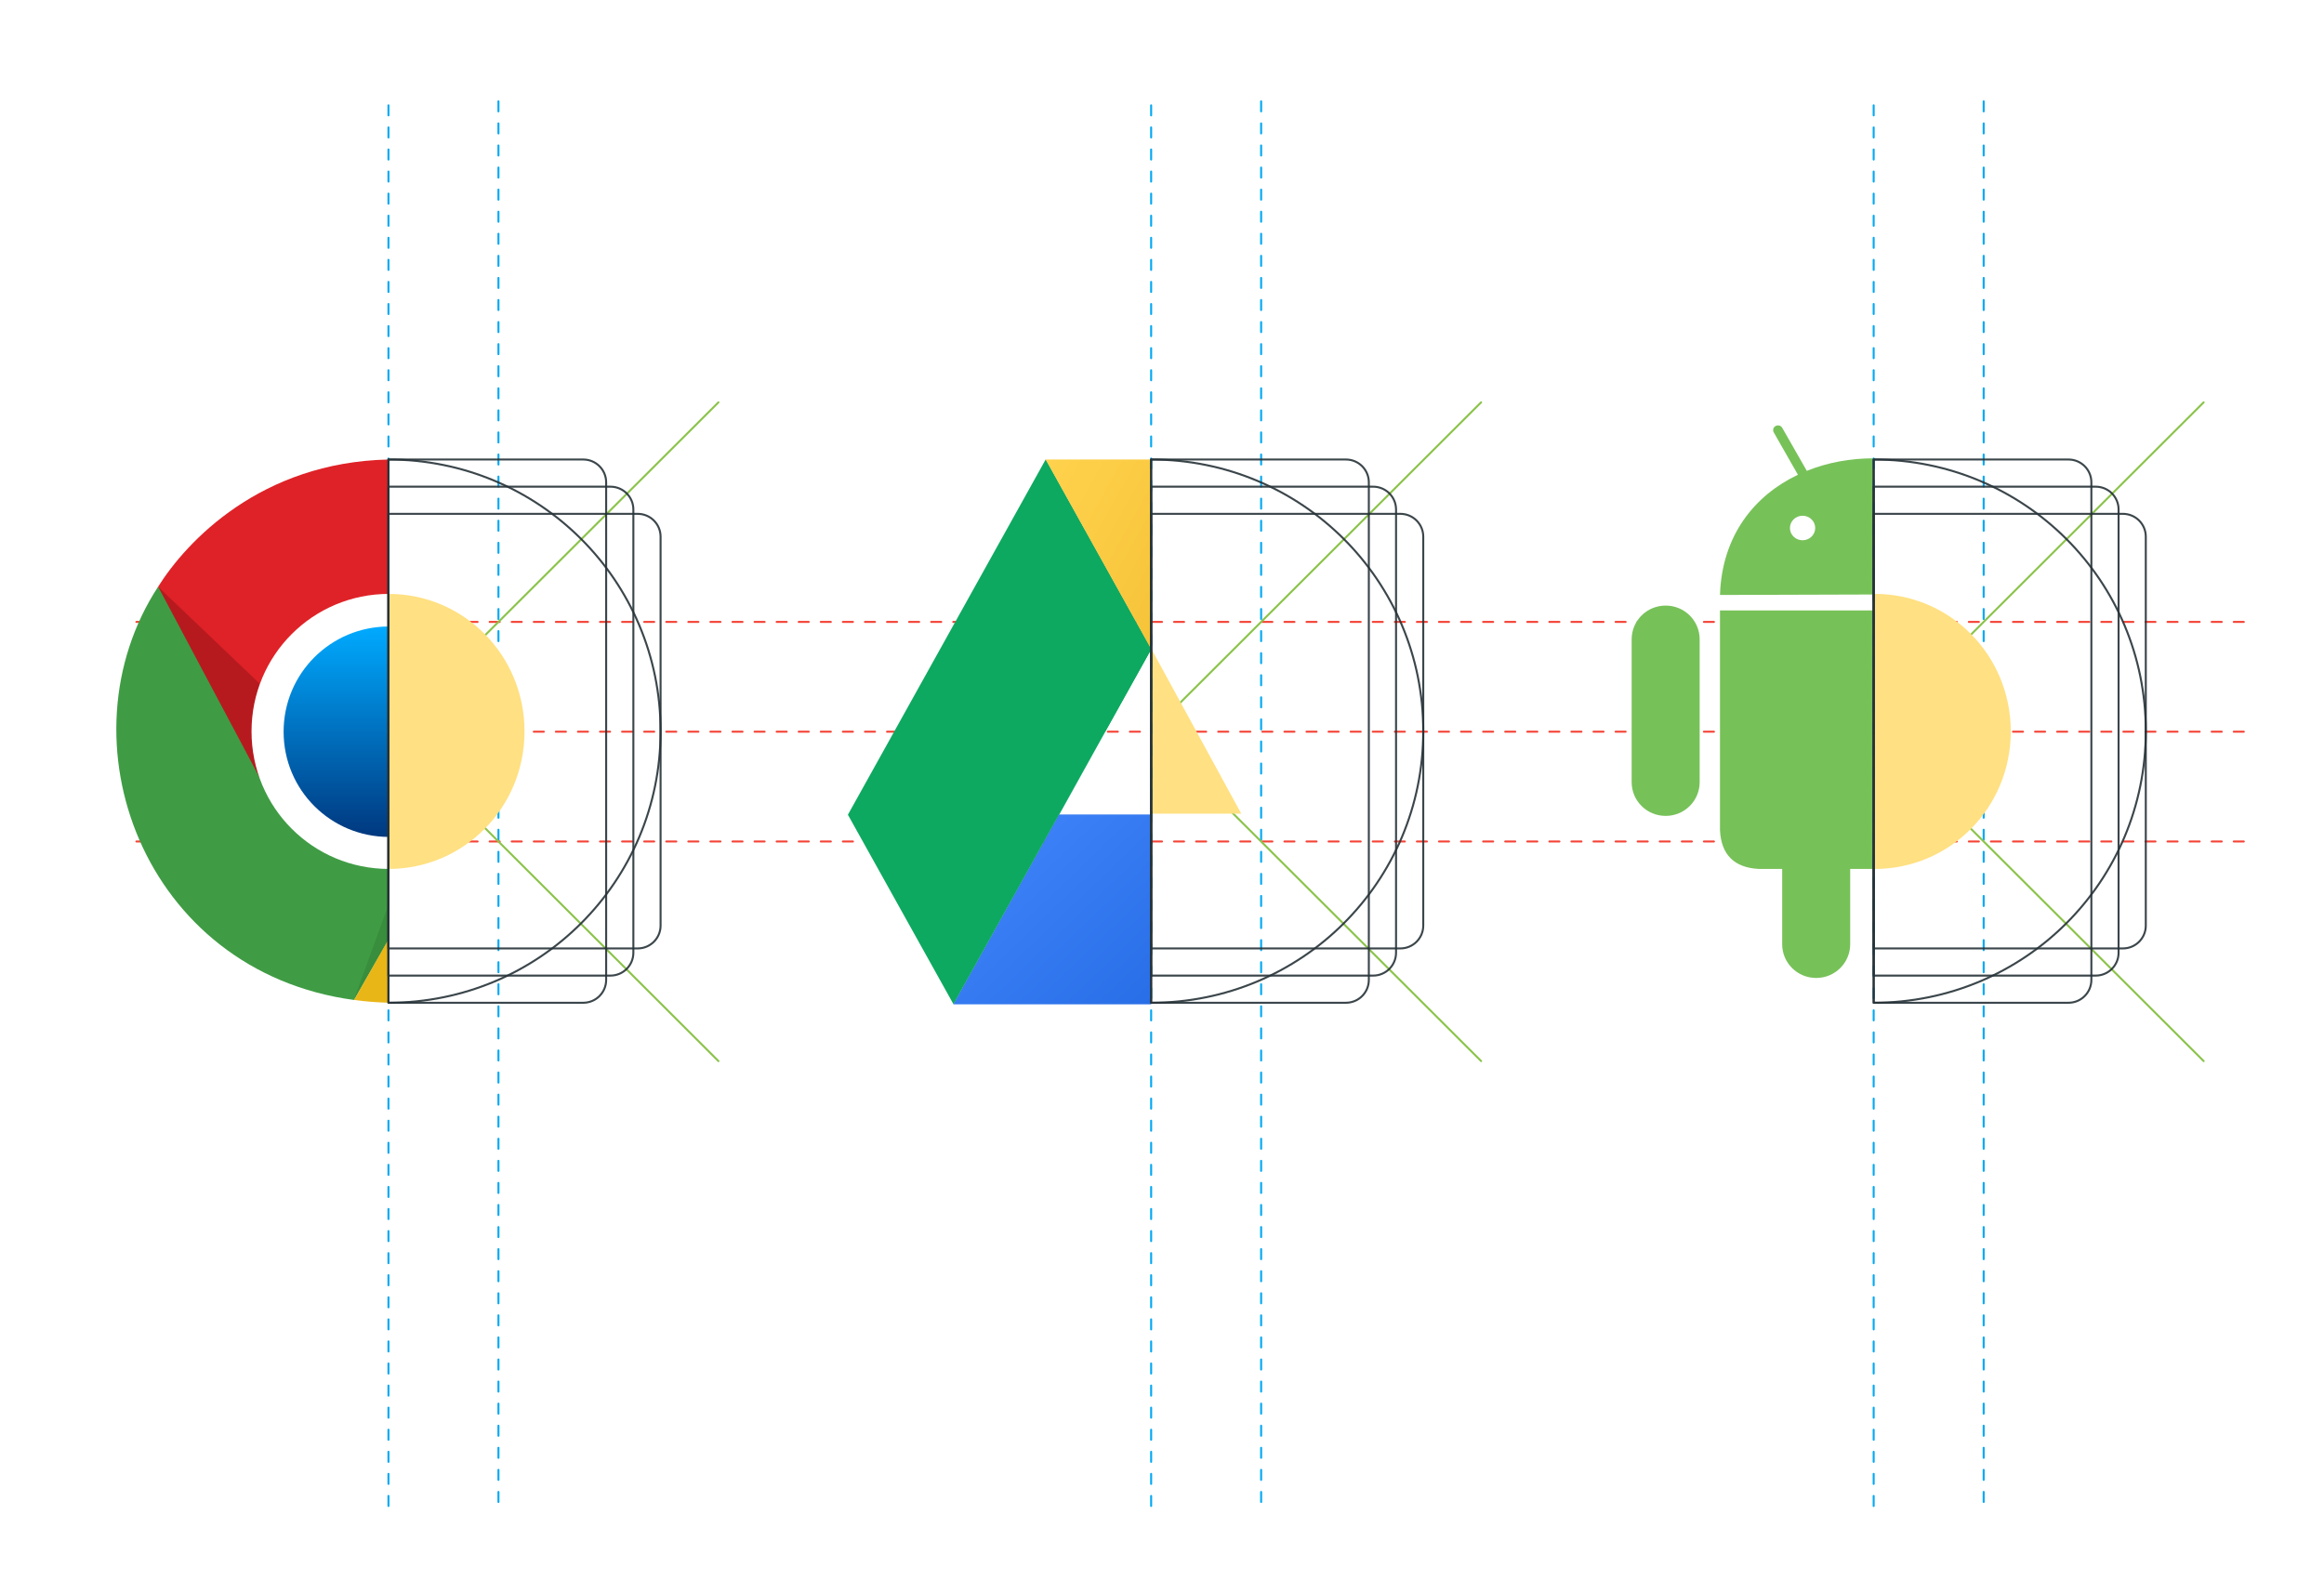 <svg xmlns="http://www.w3.org/2000/svg" xmlns:xlink="http://www.w3.org/1999/xlink" xmlns:v="http://vecta.io" width="350" height="240" viewBox="0 0 1123 794">
    <style>
        <![CDATA[svg{stroke:#000;stroke-linecap:round;stroke-linejoin:round;fill:#fff;fill-rule:evenodd;font-family:Roboto;font-size:14px;text-anchor:middle}svg text{stroke:none}]]></style>
    <defs>
        <linearGradient id="L001001000ffd24d100f6c338.grad" x1="0%" y1="0%" x2="100%" y2="100%">
            <stop offset="0%" stop-color="#ffd24d"/>
            <stop offset="100%" stop-color="#f6c338"/>
        </linearGradient>
        <linearGradient id="L0010010004387fd100286ee6.grad" x1="0%" y1="0%" x2="100%" y2="100%">
            <stop offset="0%" stop-color="#4387fd"/>
            <stop offset="100%" stop-color="#286ee6"/>
        </linearGradient>
        <linearGradient id="L50050100000aaff10000387f.grad" x1="50%" y1="0%" x2="50%" y2="100%">
            <stop offset="0%" stop-color="#00aaff"/>
            <stop offset="100%" stop-color="#00387f"/>
        </linearGradient>
    </defs>
    <g class="je9dm53x5az.lay" transform="translate(230.89 50.5)">
        <path d="M 1e-13 1e-13 L 0 700" fill="none" stroke="#03a9f4" stroke-dasharray="5 6" stroke-linecap="butt"/>
    </g>
    <g class="je9dm53x5az.lay" transform="translate(610.89 50.5)">
        <path d="M 1e-13 1e-13 L 0 700" fill="none" stroke="#03a9f4" stroke-dasharray="5 6" stroke-linecap="butt"/>
    </g>
    <g class="je9dm53x5az.lay" transform="translate(970.89 50.5)">
        <path d="M 1e-13 1e-13 L 0 700" fill="none" stroke="#03a9f4" stroke-dasharray="5 6" stroke-linecap="butt"/>
    </g>
    <g transform="translate(50.5 309.929)">
        <path d="M 1e-13 1e-13 L 350 0 L 1050 0" fill="none" stroke="#f44336" stroke-dasharray="5 6" stroke-linecap="butt"/>
    </g>
    <g transform="translate(50.5 364.643)">
        <path d="M 1050 0 L 1e-13 1e-13" fill="none" stroke="#f44336" stroke-dasharray="5 6" stroke-linecap="butt"/>
    </g>
    <g transform="translate(50.5 419.357)">
        <path d="M 1e-13 1e-13 L 350 0 L 1050 0" fill="none" stroke="#f44336" stroke-dasharray="5 6" stroke-linecap="butt"/>
    </g>
    <g transform="translate(556.085 200.5)">
        <path d="M 164.415 328.286 L 54.805 218.857 L 0 164.143 L 54.805 109.429 L 164.415 0" fill="none" stroke="#8bc34a"/>
    </g>
    <g transform="translate(556 323)">
        <path d="M 0 0 L 45 82.5 L 0 82.5 Z" fill="#ffe082" stroke="none"/>
    </g>
    <g transform="translate(795.5 301.793)">
        <path d="M 33.887 16.826 C 33.887 7.505 26.33 0 16.944 0 C 7.557 0 0 7.505 0 16.826 L 0 87.978 C 0 97.299 7.557 104.804 16.944 104.804 C 26.33 104.804 33.887 97.299 33.887 87.978 Z"
              fill="#77C159" stroke="none" stroke-width="1px"/>
    </g>
    <g transform="translate(839.512 212)">
        <path d="M 76.488 16.404 L 76.488 84.265 L 0 84.5 C 0.95 54.834 17.224 34.869 38.834 24.59 L 26.789 3.492 C 26.139 2.353 26.56 0.928 27.733 0.297 C 28.906 -0.335 30.373 0.074 31.023 1.213 L 43.26 22.648 C 53.659 18.458 65.073 16.377 76.488 16.404 Z M 41.149 57.238 C 44.635 57.238 47.442 54.513 47.442 51.127 C 47.442 47.742 44.635 45.017 41.149 45.017 C 37.662 45.017 34.855 47.742 34.855 51.127 C 34.855 54.513 37.662 57.238 41.149 57.238 Z"
              fill="#77C159" stroke="none"/>
    </g>
    <g transform="translate(839.512 304.196)">
        <path d="M 76.488 128.841 L 76.488 0 L 0 0 L 0 109.612 Q 0.968 127.88 19.364 128.841 L 30.983 128.841 L 30.983 166.34 C 30.983 175.662 38.539 183.167 47.926 183.167 C 57.313 183.167 64.87 175.662 64.87 166.34 L 64.87 128.841 Z"
              fill="#77C159" stroke="none"/>
    </g>
    <g transform="translate(405 229)">
        <g transform="translate(98.523 0)">
            <path d="M 29.579 135.75 L 52.632 94.484 L 0 0 Z" fill="#0c9b57" stroke="none"/>
        </g>
        <g transform="translate(52.632 135.75)">
            <path d="M 98.523 41.266 L 52.632 41.266 L 75.469 0 L 0 135.75 Z" fill="#2d6fdd" stroke="none"/>
        </g>
        <g transform="translate(0 0)">
            <path d="M 52.632 271.5 L 0 177.016 L 98.523 0 L 151.156 94.484 Z" fill="#0da960" stroke="none"/>
        </g>
        <g transform="translate(98.524 0)">
            <path d="M 52.632 0 L 52.632 94.564 L 0 0 Z" fill="url(#L001001000ffd24d100f6c338.grad)" stroke="none"/>
        </g>
        <g transform="translate(52.633 177.016)">
            <path d="M 98.523 94.484 L 98.523 0 L 52.632 0 L 0 94.484 Z" fill="url(#L0010010004387fd100286ee6.grad)" stroke="none"/>
        </g>
    </g>
    <g transform="translate(176.085 50.5)">
        <path d="M 0 700 L 0 466.667 L 0 350 L 0 233.333 L 1e-13 1e-13" fill="none" stroke="#03a9f4" stroke-dasharray="5 6" stroke-linecap="butt"/>
    </g>
    <g transform="translate(61.318 228.997)">
        <path d="M 114.77 67.61 C 114.77 33.805 114.77 33.805 114.77 0 C 51.009 1.409 14.169 40.848 0 63.384 C 12.752 87.33 17.003 97.189 52.426 161.982 C 34.006 98.598 83.598 67.61 114.77 67.61"
              fill="#DF2227" stroke="none" stroke-width="5"/>
    </g>
    <g transform="translate(59.901 292.381)">
        <path d="M 1.417 0 L 72.262 67.61 L 53.843 100.007 L 0 9.86 Z" fill="#b61a1f" stroke="none" stroke-width="5"/>
    </g>
    <g transform="translate(40.5 292.381)">
        <path d="M 135.871 175.097 L 118.414 205.948 C 13.202 191.74 -28.941 76.203 20.818 0 L 73.243 98.598 C 81.178 119.163 104.415 140.009 135.871 139.727 Z"
              fill="#3F9C44" stroke="none" stroke-width="5"/>
    </g>
    <g transform="translate(107.864 295.965)">
        <path d="M 68.506 137.071 L 68.506 0 C 30.554 0 0 30.567 0 68.535 C 0 106.504 30.554 137.071 68.506 137.071 Z" stroke="none"/>
    </g>
    <g transform="translate(123.849 312.208)">
        <path d="M 52.521 104.869 L 52.521 0 C 23.424 0 0 23.386 0 52.434 C 0 81.483 23.424 104.869 52.521 104.869 Z"
              fill="url(#L50050100000aaff10000387f.grad)" stroke="none"/>
    </g>
    <g transform="translate(158.914 467.479)">
        <path d="M 17.456 0 L 0 30.851 C 5.639 31.612 11.46 32.082 17.456 32.24 Z" fill="#E9B618" stroke="none" stroke-width="5"/>
    </g>
    <g transform="translate(158.801 450.138)">
        <path d="M 17.57 0 L 0 48.172 L 17.57 17.466 Z" fill="#388e3c" stroke="none"/>
    </g>
    <g transform="translate(176.085 200.5)">
        <path d="M 164.415 328.286 L 54.805 218.857 L 0 164.143 L 54.805 109.429 L 164.415 0" fill="none" stroke="#8bc34a"/>
    </g>
    <g transform="translate(176.085 295.965)">
        <path d="M 0 137.071 L 0 0 C 37.557 0 67.793 30.567 67.793 68.535 C 67.793 106.504 37.557 137.071 0 137.071 Z" fill="#ffe082" stroke="none"/>
    </g>
    <g transform="translate(176.085 242.533)">
        <path d="M 0 243.65 L 0 0 L 110.609 0 C 116.934 0 122.027 5.084 122.027 11.399 L 122.027 232.251 C 122.027 238.566 116.934 243.65 110.609 243.65 Z"
              fill="none" stroke="#263238" stroke-opacity="0.9"/>
    </g>
    <g transform="translate(176.085 228.997)">
        <path d="M 0 270.722 L 0 0 L 97.05 0 C 103.376 0 108.468 5.084 108.468 11.399 L 108.468 259.323 C 108.468 265.638 103.376 270.722 97.05 270.722 Z"
              fill="none" stroke="#263238" stroke-opacity="0.9"/>
    </g>
    <g transform="translate(176.085 256.069)">
        <path d="M 0 0 L 0 216.577 L 124.168 216.577 C 130.493 216.577 135.585 211.494 135.585 205.179 L 135.585 11.399 C 135.585 5.084 130.493 0 124.168 0 Z"
              fill="none" stroke="#263238" stroke-opacity="0.9"/>
    </g>
    <g transform="translate(176.085 228.997)">
        <path d="M 0 270.722 L 0 0 C 75.114 0 135.585 60.371 135.585 135.361 C 135.585 210.351 75.114 270.722 0 270.722 Z" fill="none"
              stroke="#263238" stroke-opacity="0.9"/>
    </g>
    <g transform="translate(556.085 50.5)">
        <path d="M 0 700 L 0 466.667 L 0 350 L 0 233.333 L 1e-13 1e-13" fill="none" stroke="#03a9f4" stroke-dasharray="5 6" stroke-linecap="butt"/>
    </g>
    <g transform="translate(556.085 242.533)">
        <path d="M 0 243.65 L 0 0 L 110.609 0 C 116.934 0 122.027 5.084 122.027 11.399 L 122.027 232.251 C 122.027 238.566 116.934 243.65 110.609 243.65 Z"
              fill="none" stroke="#263238" stroke-opacity="0.9"/>
    </g>
    <g transform="translate(556.085 228.997)">
        <path d="M 0 270.722 L 0 0 L 97.05 0 C 103.376 0 108.468 5.084 108.468 11.399 L 108.468 259.323 C 108.468 265.638 103.376 270.722 97.05 270.722 Z"
              fill="none" stroke="#263238" stroke-opacity="0.9"/>
    </g>
    <g transform="translate(556.085 256.069)">
        <path d="M 0 0 L 0 216.577 L 124.168 216.577 C 130.493 216.577 135.585 211.494 135.585 205.179 L 135.585 11.399 C 135.585 5.084 130.493 0 124.168 0 Z"
              fill="none" stroke="#263238" stroke-opacity="0.9"/>
    </g>
    <g transform="translate(556.085 228.997)">
        <path d="M 0 270.722 L 0 0 C 75.114 0 135.585 60.371 135.585 135.361 C 135.585 210.351 75.114 270.722 0 270.722 Z" fill="none"
              stroke="#263238" stroke-opacity="0.9"/>
    </g>
    <g transform="translate(916.085 50.5)">
        <path d="M 0 700 L 0 466.667 L 0 350 L 0 233.333 L 1e-13 1e-13" fill="none" stroke="#03a9f4" stroke-dasharray="5 6" stroke-linecap="butt"/>
    </g>
    <g transform="translate(916.085 200.5)">
        <path d="M 164.415 328.286 L 54.805 218.857 L 0 164.143 L 54.805 109.429 L 164.415 0" fill="none" stroke="#8bc34a"/>
    </g>
    <g transform="translate(916.604 295.965)">
        <path d="M 0 137.071 L 0 0 C 37.557 0 67.793 30.567 67.793 68.535 C 67.793 106.504 37.557 137.071 0 137.071 Z" fill="#ffe082" stroke="none"/>
    </g>
    <g transform="translate(916.085 242.533)">
        <path d="M 0 243.65 L 0 0 L 110.609 0 C 116.934 0 122.027 5.084 122.027 11.399 L 122.027 232.251 C 122.027 238.566 116.934 243.65 110.609 243.65 Z"
              fill="none" stroke="#263238" stroke-opacity="0.9"/>
    </g>
    <g transform="translate(916.085 228.997)">
        <path d="M 0 270.722 L 0 0 L 97.05 0 C 103.376 0 108.468 5.084 108.468 11.399 L 108.468 259.323 C 108.468 265.638 103.376 270.722 97.05 270.722 Z"
              fill="none" stroke="#263238" stroke-opacity="0.9"/>
    </g>
    <g transform="translate(916.085 256.069)">
        <path d="M 0 0 L 0 216.577 L 124.168 216.577 C 130.493 216.577 135.585 211.494 135.585 205.179 L 135.585 11.399 C 135.585 5.084 130.493 0 124.168 0 Z"
              fill="none" stroke="#263238" stroke-opacity="0.9"/>
    </g>
    <g transform="translate(916.085 228.997)">
        <path d="M 0 270.722 L 0 0 C 75.114 0 135.585 60.371 135.585 135.361 C 135.585 210.351 75.114 270.722 0 270.722 Z" fill="none"
              stroke="#263238" stroke-opacity="0.9"/>
    </g>
</svg>